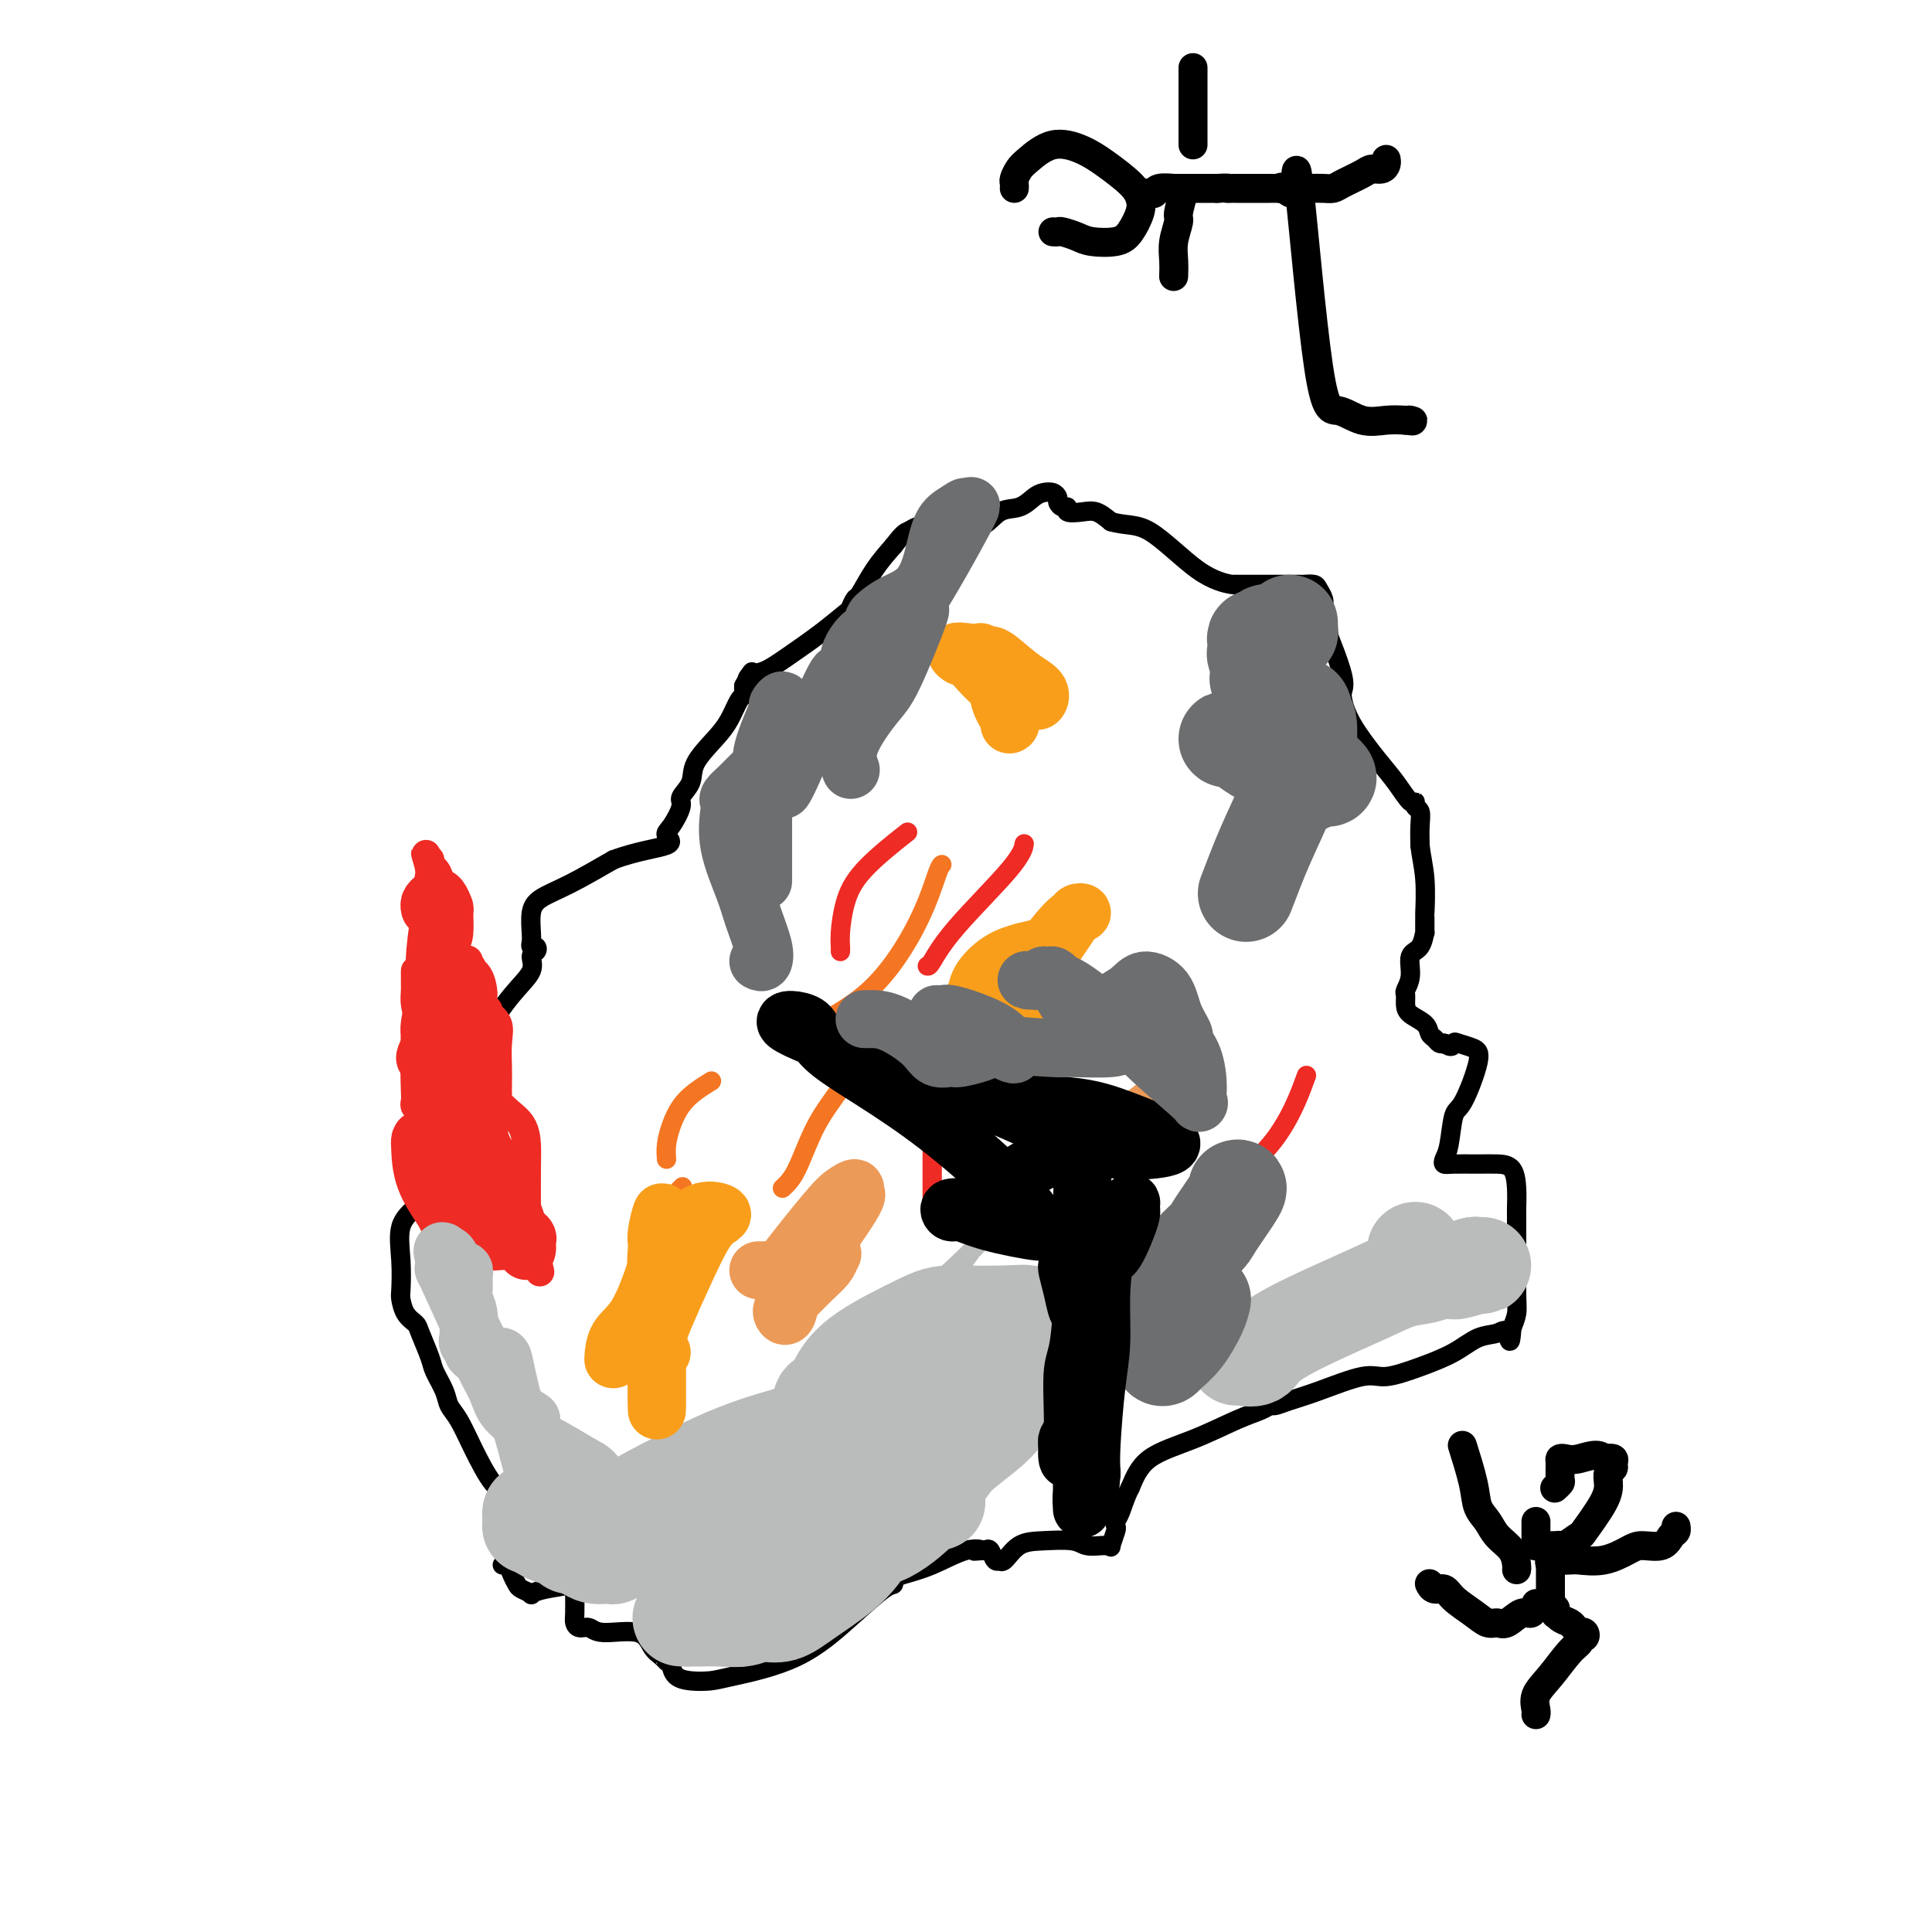 <svg viewBox='0 0 400 400' version='1.1' xmlns='http://www.w3.org/2000/svg' xmlns:xlink='http://www.w3.org/1999/xlink'><g fill='none' stroke='#000000' stroke-width='4' stroke-linecap='round' stroke-linejoin='round'><path d='M109,310c-0.353,-0.026 -0.706,-0.052 -1,0c-0.294,0.052 -0.529,0.183 -1,0c-0.471,-0.183 -1.177,-0.682 -2,-1c-0.823,-0.318 -1.764,-0.457 -3,-2c-1.236,-1.543 -2.769,-4.490 -4,-7c-1.231,-2.510 -2.160,-4.585 -3,-6c-0.840,-1.415 -1.591,-2.172 -2,-3c-0.409,-0.828 -0.476,-1.727 -1,-3c-0.524,-1.273 -1.506,-2.920 -2,-4c-0.494,-1.080 -0.500,-1.592 -1,-3c-0.500,-1.408 -1.493,-3.711 -2,-5c-0.507,-1.289 -0.527,-1.563 -1,-2c-0.473,-0.437 -1.397,-1.036 -2,-2c-0.603,-0.964 -0.884,-2.292 -1,-3c-0.116,-0.708 -0.067,-0.796 0,-2c0.067,-1.204 0.150,-3.524 0,-6c-0.150,-2.476 -0.535,-5.108 0,-7c0.535,-1.892 1.989,-3.043 3,-4c1.011,-0.957 1.580,-1.719 2,-2c0.420,-0.281 0.691,-0.080 1,0c0.309,0.080 0.654,0.040 1,0'/><path d='M90,248c1.083,-1.119 0.290,-0.916 0,-1c-0.290,-0.084 -0.078,-0.456 0,-1c0.078,-0.544 0.021,-1.261 0,-2c-0.021,-0.739 -0.006,-1.500 0,-2c0.006,-0.500 0.001,-0.738 0,-1c-0.001,-0.262 -0.000,-0.546 0,-1c0.000,-0.454 -0.001,-1.077 0,-2c0.001,-0.923 0.003,-2.147 0,-3c-0.003,-0.853 -0.010,-1.335 0,-2c0.010,-0.665 0.039,-1.514 0,-2c-0.039,-0.486 -0.146,-0.608 0,-1c0.146,-0.392 0.544,-1.054 1,-2c0.456,-0.946 0.969,-2.178 1,-3c0.031,-0.822 -0.420,-1.235 0,-2c0.420,-0.765 1.710,-1.883 3,-3'/><path d='M95,220c1.017,-2.050 1.060,-1.674 1,-2c-0.060,-0.326 -0.224,-1.356 0,-2c0.224,-0.644 0.834,-0.904 1,-1c0.166,-0.096 -0.113,-0.027 0,0c0.113,0.027 0.620,0.013 1,0c0.380,-0.013 0.635,-0.026 1,0c0.365,0.026 0.839,0.091 1,0c0.161,-0.091 0.008,-0.339 1,-2c0.992,-1.661 3.128,-4.736 5,-7c1.872,-2.264 3.479,-3.716 4,-5c0.521,-1.284 -0.042,-2.399 0,-3c0.042,-0.601 0.691,-0.687 1,-1c0.309,-0.313 0.278,-0.853 0,-1c-0.278,-0.147 -0.803,0.099 -1,0c-0.197,-0.099 -0.065,-0.542 0,-1c0.065,-0.458 0.064,-0.932 0,-2c-0.064,-1.068 -0.193,-2.730 0,-4c0.193,-1.270 0.706,-2.150 2,-3c1.294,-0.850 3.370,-1.672 6,-3c2.630,-1.328 5.815,-3.164 9,-5'/><path d='M127,178c4.819,-1.812 9.366,-2.344 11,-3c1.634,-0.656 0.354,-1.438 0,-2c-0.354,-0.562 0.217,-0.904 1,-2c0.783,-1.096 1.777,-2.947 2,-4c0.223,-1.053 -0.327,-1.309 0,-2c0.327,-0.691 1.530,-1.817 2,-3c0.470,-1.183 0.207,-2.421 1,-4c0.793,-1.579 2.643,-3.498 4,-5c1.357,-1.502 2.220,-2.588 3,-4c0.780,-1.412 1.477,-3.152 2,-4c0.523,-0.848 0.872,-0.805 1,-1c0.128,-0.195 0.037,-0.627 0,-1c-0.037,-0.373 -0.018,-0.686 0,-1'/><path d='M154,142c2.735,-5.279 1.574,-1.976 1,-1c-0.574,0.976 -0.560,-0.376 0,-1c0.560,-0.624 1.666,-0.519 3,-1c1.334,-0.481 2.897,-1.548 5,-3c2.103,-1.452 4.747,-3.289 7,-5c2.253,-1.711 4.114,-3.296 5,-4c0.886,-0.704 0.795,-0.526 1,-1c0.205,-0.474 0.704,-1.601 1,-2c0.296,-0.399 0.387,-0.069 1,-1c0.613,-0.931 1.746,-3.123 3,-5c1.254,-1.877 2.627,-3.438 4,-5'/><path d='M185,113c2.128,-2.785 2.449,-2.746 3,-3c0.551,-0.254 1.331,-0.800 2,-1c0.669,-0.200 1.226,-0.054 2,0c0.774,0.054 1.764,0.017 2,0c0.236,-0.017 -0.283,-0.015 0,0c0.283,0.015 1.366,0.044 2,0c0.634,-0.044 0.817,-0.162 2,0c1.183,0.162 3.366,0.604 5,0c1.634,-0.604 2.717,-2.254 4,-3c1.283,-0.746 2.764,-0.589 4,-1c1.236,-0.411 2.225,-1.389 3,-2c0.775,-0.611 1.335,-0.853 2,-1c0.665,-0.147 1.437,-0.198 2,0c0.563,0.198 0.919,0.645 1,1c0.081,0.355 -0.113,0.617 0,1c0.113,0.383 0.533,0.886 1,1c0.467,0.114 0.982,-0.160 1,0c0.018,0.160 -0.459,0.754 0,1c0.459,0.246 1.854,0.143 3,0c1.146,-0.143 2.042,-0.327 3,0c0.958,0.327 1.979,1.163 3,2'/><path d='M230,108c3.170,0.944 5.096,0.306 8,2c2.904,1.694 6.787,5.722 10,8c3.213,2.278 5.756,2.807 7,3c1.244,0.193 1.188,0.052 1,0c-0.188,-0.052 -0.509,-0.014 0,0c0.509,0.014 1.847,0.004 3,0c1.153,-0.004 2.120,-0.002 3,0c0.880,0.002 1.675,0.003 3,0c1.325,-0.003 3.182,-0.009 4,0c0.818,0.009 0.598,0.033 1,0c0.402,-0.033 1.427,-0.122 2,0c0.573,0.122 0.693,0.456 1,1c0.307,0.544 0.802,1.298 1,2c0.198,0.702 0.099,1.351 0,2'/><path d='M274,126c0.507,1.810 0.776,3.834 1,5c0.224,1.166 0.403,1.474 1,3c0.597,1.526 1.611,4.270 2,6c0.389,1.730 0.151,2.446 0,3c-0.151,0.554 -0.216,0.945 0,2c0.216,1.055 0.713,2.776 2,5c1.287,2.224 3.363,4.953 5,7c1.637,2.047 2.835,3.412 4,5c1.165,1.588 2.298,3.400 3,4c0.702,0.600 0.973,-0.013 1,0c0.027,0.013 -0.189,0.653 0,1c0.189,0.347 0.782,0.401 1,1c0.218,0.599 0.062,1.743 0,3c-0.062,1.257 -0.031,2.629 0,4'/><path d='M294,175c0.227,2.246 0.793,4.361 1,7c0.207,2.639 0.054,5.803 0,7c-0.054,1.197 -0.008,0.426 0,1c0.008,0.574 -0.021,2.492 0,3c0.021,0.508 0.093,-0.393 0,0c-0.093,0.393 -0.350,2.079 -1,3c-0.650,0.921 -1.691,1.076 -2,2c-0.309,0.924 0.114,2.618 0,4c-0.114,1.382 -0.766,2.453 -1,3c-0.234,0.547 -0.049,0.570 0,1c0.049,0.430 -0.036,1.267 0,2c0.036,0.733 0.195,1.363 1,2c0.805,0.637 2.257,1.281 3,2c0.743,0.719 0.776,1.512 1,2c0.224,0.488 0.637,0.670 1,1c0.363,0.330 0.675,0.809 1,1c0.325,0.191 0.662,0.096 1,0'/><path d='M299,216c1.671,1.250 1.850,0.374 2,0c0.150,-0.374 0.272,-0.245 1,0c0.728,0.245 2.063,0.607 3,1c0.937,0.393 1.477,0.816 1,3c-0.477,2.184 -1.971,6.130 -3,8c-1.029,1.870 -1.593,1.664 -2,3c-0.407,1.336 -0.658,4.214 -1,6c-0.342,1.786 -0.777,2.478 -1,3c-0.223,0.522 -0.235,0.873 0,1c0.235,0.127 0.718,0.031 2,0c1.282,-0.031 3.363,0.003 5,0c1.637,-0.003 2.831,-0.041 4,0c1.169,0.041 2.313,0.163 3,1c0.687,0.837 0.916,2.389 1,4c0.084,1.611 0.022,3.282 0,4c-0.022,0.718 -0.005,0.485 0,1c0.005,0.515 -0.001,1.779 0,3c0.001,1.221 0.011,2.399 0,5c-0.011,2.601 -0.041,6.623 0,9c0.041,2.377 0.155,3.108 0,4c-0.155,0.892 -0.577,1.946 -1,3'/><path d='M313,275c-0.309,4.719 -0.583,2.016 -1,1c-0.417,-1.016 -0.979,-0.345 -2,0c-1.021,0.345 -2.502,0.363 -4,1c-1.498,0.637 -3.015,1.893 -5,3c-1.985,1.107 -4.439,2.065 -7,3c-2.561,0.935 -5.229,1.848 -7,2c-1.771,0.152 -2.645,-0.457 -5,0c-2.355,0.457 -6.190,1.982 -9,3c-2.810,1.018 -4.593,1.531 -6,2c-1.407,0.469 -2.437,0.894 -3,1c-0.563,0.106 -0.657,-0.109 -1,0c-0.343,0.109 -0.934,0.540 -2,1c-1.066,0.460 -2.605,0.948 -5,2c-2.395,1.052 -5.645,2.668 -9,4c-3.355,1.332 -6.816,2.381 -9,4c-2.184,1.619 -3.092,3.810 -4,6'/><path d='M234,308c-1.012,1.955 -1.543,3.842 -2,5c-0.457,1.158 -0.839,1.589 -1,2c-0.161,0.411 -0.099,0.804 0,1c0.099,0.196 0.236,0.196 0,1c-0.236,0.804 -0.843,2.413 -1,3c-0.157,0.587 0.137,0.154 0,0c-0.137,-0.154 -0.706,-0.027 -1,0c-0.294,0.027 -0.312,-0.044 -1,0c-0.688,0.044 -2.047,0.205 -3,0c-0.953,-0.205 -1.499,-0.777 -3,-1c-1.501,-0.223 -3.957,-0.099 -6,0c-2.043,0.099 -3.675,0.172 -5,1c-1.325,0.828 -2.344,2.411 -3,3c-0.656,0.589 -0.949,0.186 -1,0c-0.051,-0.186 0.141,-0.153 0,0c-0.141,0.153 -0.615,0.426 -1,0c-0.385,-0.426 -0.681,-1.550 -1,-2c-0.319,-0.450 -0.659,-0.225 -1,0'/><path d='M204,321c-4.157,0.196 -1.549,0.185 -1,0c0.549,-0.185 -0.963,-0.543 -3,0c-2.037,0.543 -4.601,1.987 -7,3c-2.399,1.013 -4.633,1.593 -6,2c-1.367,0.407 -1.866,0.639 -2,1c-0.134,0.361 0.099,0.849 0,1c-0.099,0.151 -0.528,-0.037 -2,1c-1.472,1.037 -3.986,3.298 -7,6c-3.014,2.702 -6.527,5.846 -11,8c-4.473,2.154 -9.906,3.316 -13,4c-3.094,0.684 -3.848,0.888 -5,1c-1.152,0.112 -2.700,0.133 -4,0c-1.300,-0.133 -2.350,-0.420 -3,-1c-0.650,-0.580 -0.900,-1.451 -1,-2c-0.100,-0.549 -0.050,-0.774 0,-1'/><path d='M139,344c-1.430,-0.577 -1.006,-0.020 -1,0c0.006,0.020 -0.407,-0.496 -1,-1c-0.593,-0.504 -1.367,-0.996 -2,-2c-0.633,-1.004 -1.126,-2.520 -3,-3c-1.874,-0.480 -5.129,0.078 -7,0c-1.871,-0.078 -2.358,-0.791 -3,-1c-0.642,-0.209 -1.440,0.085 -2,0c-0.560,-0.085 -0.882,-0.549 -1,-1c-0.118,-0.451 -0.031,-0.888 0,-2c0.031,-1.112 0.007,-2.898 0,-4c-0.007,-1.102 0.004,-1.521 0,-2c-0.004,-0.479 -0.024,-1.017 0,-1c0.024,0.017 0.091,0.590 -1,1c-1.091,0.410 -3.339,0.658 -5,1c-1.661,0.342 -2.735,0.780 -3,1c-0.265,0.220 0.280,0.223 0,0c-0.280,-0.223 -1.385,-0.673 -2,-1c-0.615,-0.327 -0.739,-0.532 -1,-1c-0.261,-0.468 -0.658,-1.197 -1,-2c-0.342,-0.803 -0.631,-1.678 -1,-2c-0.369,-0.322 -0.820,-0.092 -1,0c-0.180,0.092 -0.090,0.046 0,0'/></g>
<g fill='none' stroke='#F47623' stroke-width='4' stroke-linecap='round' stroke-linejoin='round'><path d='M132,290c-0.002,-0.398 -0.005,-0.796 0,-1c0.005,-0.204 0.016,-0.213 0,-1c-0.016,-0.787 -0.060,-2.352 0,-4c0.060,-1.648 0.222,-3.380 0,-6c-0.222,-2.620 -0.830,-6.127 0,-11c0.830,-4.873 3.099,-11.110 5,-15c1.901,-3.890 3.435,-5.432 4,-6c0.565,-0.568 0.161,-0.162 0,0c-0.161,0.162 -0.081,0.081 0,0'/><path d='M162,246c0.947,-0.868 1.893,-1.735 3,-4c1.107,-2.265 2.374,-5.927 4,-9c1.626,-3.073 3.611,-5.556 6,-9c2.389,-3.444 5.182,-7.850 7,-10c1.818,-2.150 2.662,-2.043 3,-2c0.338,0.043 0.169,0.021 0,0'/><path d='M138,240c-0.071,-0.916 -0.141,-1.832 0,-3c0.141,-1.168 0.494,-2.586 1,-4c0.506,-1.414 1.167,-2.822 2,-4c0.833,-1.178 1.840,-2.125 3,-3c1.160,-0.875 2.474,-1.679 3,-2c0.526,-0.321 0.263,-0.161 0,0'/><path d='M165,217c0.182,-1.132 0.364,-2.265 3,-4c2.636,-1.735 7.726,-4.073 12,-8c4.274,-3.927 7.733,-9.444 10,-14c2.267,-4.556 3.341,-8.150 4,-10c0.659,-1.850 0.903,-1.957 1,-2c0.097,-0.043 0.049,-0.021 0,0'/></g>
<g fill='none' stroke='#EE2B24' stroke-width='4' stroke-linecap='round' stroke-linejoin='round'><path d='M228,272c1.885,-2.086 3.770,-4.172 7,-8c3.230,-3.828 7.804,-9.397 13,-14c5.196,-4.603 11.014,-8.239 15,-13c3.986,-4.761 6.139,-10.646 7,-13c0.861,-2.354 0.431,-1.177 0,0'/><path d='M193,252c0.000,-1.583 0.000,-3.167 0,-5c0.000,-1.833 0.000,-3.917 0,-6c0.000,-2.083 0.000,-4.167 0,-5c0.000,-0.833 0.000,-0.417 0,0'/><path d='M174,197c0.015,-0.223 0.030,-0.446 0,-1c-0.030,-0.554 -0.105,-1.438 0,-3c0.105,-1.562 0.389,-3.800 1,-6c0.611,-2.200 1.549,-4.362 4,-7c2.451,-2.638 6.415,-5.754 8,-7c1.585,-1.246 0.793,-0.623 0,0'/><path d='M192,200c0.166,0.046 0.332,0.093 1,-1c0.668,-1.093 1.839,-3.324 5,-7c3.161,-3.676 8.313,-8.797 11,-12c2.687,-3.203 2.911,-4.486 3,-5c0.089,-0.514 0.045,-0.257 0,0'/></g>
<g fill='none' stroke='#BABBBB' stroke-width='4' stroke-linecap='round' stroke-linejoin='round'><path d='M202,300c-0.770,0.806 -1.539,1.611 -4,5c-2.461,3.389 -6.612,9.361 -10,14c-3.388,4.639 -6.013,7.947 -7,9c-0.987,1.053 -0.337,-0.147 1,-2c1.337,-1.853 3.361,-4.359 7,-8c3.639,-3.641 8.895,-8.417 14,-15c5.105,-6.583 10.061,-14.974 13,-20c2.939,-5.026 3.862,-6.688 5,-8c1.138,-1.312 2.489,-2.275 1,0c-1.489,2.275 -5.820,7.790 -10,12c-4.180,4.210 -8.209,7.117 -13,11c-4.791,3.883 -10.344,8.742 -14,12c-3.656,3.258 -5.413,4.916 -6,5c-0.587,0.084 -0.002,-1.405 2,-3c2.002,-1.595 5.422,-3.295 9,-8c3.578,-4.705 7.316,-12.413 11,-19c3.684,-6.587 7.316,-12.052 9,-15c1.684,-2.948 1.420,-3.378 0,-2c-1.420,1.378 -3.998,4.563 -8,9c-4.002,4.437 -9.429,10.125 -14,14c-4.571,3.875 -8.285,5.938 -12,8'/><path d='M176,299c-6.077,4.887 -4.269,2.603 -4,2c0.269,-0.603 -1.003,0.475 0,-1c1.003,-1.475 4.279,-5.502 11,-15c6.721,-9.498 16.887,-24.468 21,-30c4.113,-5.532 2.174,-1.626 -1,2c-3.174,3.626 -7.581,6.971 -13,13c-5.419,6.029 -11.849,14.740 -16,20c-4.151,5.260 -6.023,7.068 -7,8c-0.977,0.932 -1.061,0.989 -1,1c0.061,0.011 0.265,-0.023 1,0c0.735,0.023 2.000,0.103 5,-1c3.000,-1.103 7.734,-3.390 11,-5c3.266,-1.610 5.063,-2.542 6,-3c0.937,-0.458 1.012,-0.441 1,0c-0.012,0.441 -0.111,1.305 -1,4c-0.889,2.695 -2.567,7.219 -3,9c-0.433,1.781 0.379,0.818 2,0c1.621,-0.818 4.052,-1.489 6,-2c1.948,-0.511 3.414,-0.860 4,-1c0.586,-0.140 0.293,-0.070 0,0'/></g>
<g fill='none' stroke='#BABBBB' stroke-width='20' stroke-linecap='round' stroke-linejoin='round'><path d='M194,311c0.003,-0.257 0.007,-0.513 0,-1c-0.007,-0.487 -0.023,-1.203 0,-2c0.023,-0.797 0.086,-1.674 1,-3c0.914,-1.326 2.680,-3.102 5,-5c2.320,-1.898 5.192,-3.920 7,-6c1.808,-2.080 2.550,-4.219 3,-5c0.450,-0.781 0.609,-0.205 -1,0c-1.609,0.205 -4.984,0.037 -7,0c-2.016,-0.037 -2.673,0.057 -8,0c-5.327,-0.057 -15.326,-0.264 -20,0c-4.674,0.264 -4.024,0.998 -4,2c0.024,1.002 -0.579,2.273 -1,3c-0.421,0.727 -0.661,0.912 0,1c0.661,0.088 2.222,0.081 5,0c2.778,-0.081 6.772,-0.236 11,-1c4.228,-0.764 8.691,-2.138 13,-5c4.309,-2.862 8.464,-7.212 11,-10c2.536,-2.788 3.453,-4.015 4,-5c0.547,-0.985 0.724,-1.727 0,-2c-0.724,-0.273 -2.350,-0.078 -5,0c-2.650,0.078 -6.325,0.039 -10,0'/><path d='M198,272c-3.543,-0.146 -4.900,0.488 -8,2c-3.100,1.512 -7.944,3.901 -11,6c-3.056,2.099 -4.324,3.907 -5,5c-0.676,1.093 -0.760,1.470 -1,2c-0.240,0.530 -0.637,1.213 0,1c0.637,-0.213 2.309,-1.321 5,-2c2.691,-0.679 6.401,-0.927 10,-1c3.599,-0.073 7.089,0.030 10,0c2.911,-0.030 5.245,-0.194 7,0c1.755,0.194 2.931,0.745 4,1c1.069,0.255 2.030,0.212 3,-1c0.970,-1.212 1.949,-3.593 2,-5c0.051,-1.407 -0.826,-1.838 -2,-2c-1.174,-0.162 -2.645,-0.053 -6,1c-3.355,1.053 -8.595,3.051 -13,5c-4.405,1.949 -7.976,3.849 -12,6c-4.024,2.151 -8.501,4.554 -11,6c-2.499,1.446 -3.020,1.934 -4,3c-0.980,1.066 -2.418,2.710 -3,4c-0.582,1.290 -0.309,2.226 0,3c0.309,0.774 0.655,1.387 1,2'/><path d='M164,308c0.151,1.564 1.529,0.975 4,2c2.471,1.025 6.036,3.665 8,5c1.964,1.335 2.327,1.367 3,2c0.673,0.633 1.654,1.868 4,1c2.346,-0.868 6.056,-3.840 8,-6c1.944,-2.160 2.122,-3.508 3,-5c0.878,-1.492 2.455,-3.129 3,-4c0.545,-0.871 0.059,-0.976 0,-1c-0.059,-0.024 0.308,0.032 -1,0c-1.308,-0.032 -4.290,-0.153 -7,0c-2.710,0.153 -5.146,0.579 -7,1c-1.854,0.421 -3.125,0.837 -5,1c-1.875,0.163 -4.352,0.075 -6,1c-1.648,0.925 -2.466,2.864 -3,4c-0.534,1.136 -0.782,1.469 0,2c0.782,0.531 2.595,1.258 4,2c1.405,0.742 2.401,1.498 3,2c0.599,0.502 0.799,0.751 1,1'/><path d='M176,316c1.911,1.435 2.690,1.521 3,2c0.310,0.479 0.152,1.351 0,2c-0.152,0.649 -0.298,1.074 -1,2c-0.702,0.926 -1.959,2.353 -4,4c-2.041,1.647 -4.865,3.513 -7,5c-2.135,1.487 -3.582,2.595 -5,3c-1.418,0.405 -2.809,0.109 -4,0c-1.191,-0.109 -2.184,-0.029 -3,0c-0.816,0.029 -1.457,0.008 -2,0c-0.543,-0.008 -0.989,-0.003 -1,0c-0.011,0.003 0.414,0.005 1,0c0.586,-0.005 1.332,-0.015 2,0c0.668,0.015 1.259,0.057 1,0c-0.259,-0.057 -1.368,-0.211 -2,0c-0.632,0.211 -0.788,0.789 -1,1c-0.212,0.211 -0.479,0.057 -1,0c-0.521,-0.057 -1.294,-0.015 -2,0c-0.706,0.015 -1.344,0.004 -2,0c-0.656,-0.004 -1.330,-0.001 -2,0c-0.670,0.001 -1.335,0.001 -2,0'/><path d='M144,335c-3.170,0.155 -2.096,0.041 -2,0c0.096,-0.041 -0.786,-0.010 -1,0c-0.214,0.010 0.238,-0.003 1,0c0.762,0.003 1.833,0.020 3,0c1.167,-0.020 2.431,-0.077 4,0c1.569,0.077 3.443,0.290 5,0c1.557,-0.290 2.798,-1.081 4,-2c1.202,-0.919 2.364,-1.965 3,-3c0.636,-1.035 0.747,-2.060 1,-3c0.253,-0.940 0.648,-1.796 1,-2c0.352,-0.204 0.661,0.244 0,0c-0.661,-0.244 -2.292,-1.180 -4,-2c-1.708,-0.820 -3.492,-1.526 -5,-2c-1.508,-0.474 -2.738,-0.718 -4,-1c-1.262,-0.282 -2.555,-0.601 -4,-1c-1.445,-0.399 -3.043,-0.877 -4,-1c-0.957,-0.123 -1.273,0.108 -1,0c0.273,-0.108 1.137,-0.554 2,-1'/><path d='M143,317c-3.179,-1.579 -1.625,-0.527 -2,0c-0.375,0.527 -2.677,0.530 -5,1c-2.323,0.470 -4.665,1.408 -7,2c-2.335,0.592 -4.663,0.838 -6,1c-1.337,0.162 -1.682,0.240 -2,0c-0.318,-0.240 -0.608,-0.799 -1,-1c-0.392,-0.201 -0.885,-0.043 -1,0c-0.115,0.043 0.150,-0.030 0,0c-0.150,0.030 -0.713,0.162 -1,0c-0.287,-0.162 -0.297,-0.617 -1,-1c-0.703,-0.383 -2.097,-0.693 -3,-1c-0.903,-0.307 -1.314,-0.610 -2,-1c-0.686,-0.390 -1.648,-0.867 -2,-1c-0.352,-0.133 -0.095,0.080 0,0c0.095,-0.080 0.027,-0.451 0,-1c-0.027,-0.549 -0.014,-1.274 0,-2'/><path d='M110,313c-0.101,-0.229 -0.354,0.697 0,1c0.354,0.303 1.316,-0.019 2,0c0.684,0.019 1.092,0.377 2,1c0.908,0.623 2.316,1.511 3,2c0.684,0.489 0.642,0.578 1,1c0.358,0.422 1.115,1.178 2,2c0.885,0.822 1.897,1.709 3,2c1.103,0.291 2.295,-0.015 3,0c0.705,0.015 0.921,0.351 1,0c0.079,-0.351 0.020,-1.388 0,-2c-0.020,-0.612 -0.002,-0.798 0,-1c0.002,-0.202 -0.011,-0.421 0,-1c0.011,-0.579 0.047,-1.518 0,-2c-0.047,-0.482 -0.178,-0.508 0,-1c0.178,-0.492 0.666,-1.449 3,-3c2.334,-1.551 6.515,-3.697 11,-6c4.485,-2.303 9.274,-4.761 16,-7c6.726,-2.239 15.388,-4.257 23,-5c7.612,-0.743 14.175,-0.212 18,0c3.825,0.212 4.913,0.106 6,0'/><path d='M204,294c4.000,0.000 2.000,0.000 0,0'/><path d='M256,281c0.121,-0.060 0.243,-0.119 1,0c0.757,0.119 2.151,0.417 3,0c0.849,-0.417 1.154,-1.551 3,-3c1.846,-1.449 5.232,-3.215 9,-5c3.768,-1.785 7.916,-3.589 11,-5c3.084,-1.411 5.103,-2.431 7,-3c1.897,-0.569 3.671,-0.689 5,-1c1.329,-0.311 2.213,-0.814 3,-1c0.787,-0.186 1.475,-0.053 2,0c0.525,0.053 0.886,0.028 1,0c0.114,-0.028 -0.017,-0.060 0,0c0.017,0.060 0.184,0.212 1,0c0.816,-0.212 2.282,-0.789 3,-1c0.718,-0.211 0.687,-0.057 1,0c0.313,0.057 0.969,0.015 1,0c0.031,-0.015 -0.563,-0.004 -1,0c-0.437,0.004 -0.719,0.002 -1,0'/><path d='M305,262c1.681,-0.238 -1.615,0.668 -3,1c-1.385,0.332 -0.857,0.090 -1,0c-0.143,-0.090 -0.956,-0.030 -2,0c-1.044,0.030 -2.318,0.029 -3,0c-0.682,-0.029 -0.771,-0.085 -1,0c-0.229,0.085 -0.597,0.311 -1,0c-0.403,-0.311 -0.839,-1.161 -1,-2c-0.161,-0.839 -0.046,-1.668 0,-2c0.046,-0.332 0.023,-0.166 0,0'/></g>
<g fill='none' stroke='#6D6E70' stroke-width='20' stroke-linecap='round' stroke-linejoin='round'><path d='M249,269c-0.168,0.785 -0.335,1.571 -1,3c-0.665,1.429 -1.826,3.502 -3,5c-1.174,1.498 -2.359,2.423 -3,3c-0.641,0.577 -0.738,0.808 -1,1c-0.262,0.192 -0.691,0.347 -1,-1c-0.309,-1.347 -0.500,-4.195 0,-7c0.500,-2.805 1.690,-5.568 3,-8c1.310,-2.432 2.740,-4.532 4,-6c1.260,-1.468 2.352,-2.302 3,-3c0.648,-0.698 0.854,-1.259 2,-3c1.146,-1.741 3.232,-4.661 4,-6c0.768,-1.339 0.220,-1.097 0,-1c-0.220,0.097 -0.110,0.048 0,0'/><path d='M258,185c1.277,-3.343 2.554,-6.685 4,-10c1.446,-3.315 3.061,-6.601 4,-9c0.939,-2.399 1.203,-3.911 1,-5c-0.203,-1.089 -0.872,-1.756 -2,-3c-1.128,-1.244 -2.715,-3.064 -4,-4c-1.285,-0.936 -2.268,-0.987 -3,-1c-0.732,-0.013 -1.213,0.011 -2,0c-0.787,-0.011 -1.879,-0.057 -2,0c-0.121,0.057 0.730,0.218 1,0c0.270,-0.218 -0.041,-0.815 1,0c1.041,0.815 3.432,3.043 6,4c2.568,0.957 5.312,0.645 7,1c1.688,0.355 2.321,1.379 3,2c0.679,0.621 1.405,0.840 2,1c0.595,0.160 1.060,0.261 1,0c-0.060,-0.261 -0.643,-0.885 -1,-1c-0.357,-0.115 -0.487,0.278 -1,0c-0.513,-0.278 -1.407,-1.229 -2,-3c-0.593,-1.771 -0.884,-4.363 -1,-6c-0.116,-1.637 -0.058,-2.318 0,-3'/><path d='M270,148c-0.772,-2.327 -0.203,-1.645 0,-1c0.203,0.645 0.040,1.254 0,2c-0.040,0.746 0.042,1.631 0,4c-0.042,2.369 -0.207,6.223 0,8c0.207,1.777 0.788,1.478 1,1c0.212,-0.478 0.057,-1.136 0,-3c-0.057,-1.864 -0.014,-4.933 0,-7c0.014,-2.067 0.001,-3.132 -1,-4c-1.001,-0.868 -2.989,-1.539 -4,-2c-1.011,-0.461 -1.044,-0.711 -1,-1c0.044,-0.289 0.166,-0.616 0,-1c-0.166,-0.384 -0.619,-0.824 -1,-1c-0.381,-0.176 -0.690,-0.088 -1,0c-0.310,0.088 -0.622,0.178 -1,0c-0.378,-0.178 -0.822,-0.622 -1,-1c-0.178,-0.378 -0.089,-0.689 0,-1'/><path d='M261,141c-1.332,-1.075 -0.162,-0.264 0,-1c0.162,-0.736 -0.685,-3.021 -1,-4c-0.315,-0.979 -0.099,-0.654 0,-1c0.099,-0.346 0.082,-1.365 0,-2c-0.082,-0.635 -0.230,-0.888 0,-1c0.230,-0.112 0.839,-0.082 1,0c0.161,0.082 -0.126,0.218 0,0c0.126,-0.218 0.664,-0.790 1,-1c0.336,-0.210 0.468,-0.059 1,0c0.532,0.059 1.463,0.026 2,0c0.537,-0.026 0.680,-0.046 1,0c0.320,0.046 0.818,0.157 1,0c0.182,-0.157 0.049,-0.581 0,-1c-0.049,-0.419 -0.014,-0.834 0,-1c0.014,-0.166 0.007,-0.083 0,0'/></g>
<g fill='none' stroke='#000000' stroke-width='6' stroke-linecap='round' stroke-linejoin='round'><path d='M318,315c-0.000,0.446 -0.000,0.893 0,1c0.000,0.107 0.000,-0.125 0,0c-0.000,0.125 -0.001,0.608 0,1c0.001,0.392 0.003,0.694 0,1c-0.003,0.306 -0.013,0.618 0,1c0.013,0.382 0.049,0.835 0,1c-0.049,0.165 -0.181,0.044 0,0c0.181,-0.044 0.676,-0.010 1,0c0.324,0.010 0.476,-0.005 1,0c0.524,0.005 1.419,0.031 2,0c0.581,-0.031 0.849,-0.118 1,0c0.151,0.118 0.184,0.443 1,0c0.816,-0.443 2.414,-1.652 3,-2c0.586,-0.348 0.161,0.167 1,-1c0.839,-1.167 2.942,-4.014 4,-6c1.058,-1.986 1.069,-3.110 1,-4c-0.069,-0.890 -0.220,-1.545 0,-2c0.220,-0.455 0.812,-0.710 1,-1c0.188,-0.290 -0.026,-0.617 0,-1c0.026,-0.383 0.293,-0.824 0,-1c-0.293,-0.176 -1.147,-0.088 -2,0'/><path d='M332,302c-0.967,-1.393 -3.384,-0.377 -5,0c-1.616,0.377 -2.432,0.114 -3,0c-0.568,-0.114 -0.888,-0.079 -1,0c-0.112,0.079 -0.016,0.204 0,1c0.016,0.796 -0.047,2.265 0,3c0.047,0.735 0.205,0.736 0,1c-0.205,0.264 -0.773,0.790 -1,1c-0.227,0.210 -0.114,0.105 0,0'/><path d='M321,322c0.000,0.328 0.000,0.655 0,1c-0.000,0.345 -0.000,0.707 0,1c0.000,0.293 0.000,0.516 0,1c-0.000,0.484 -0.001,1.230 0,2c0.001,0.770 0.003,1.566 0,2c-0.003,0.434 -0.011,0.508 0,1c0.011,0.492 0.041,1.402 0,2c-0.041,0.598 -0.155,0.885 0,1c0.155,0.115 0.577,0.057 1,0'/><path d='M322,333c0.123,1.881 -0.068,1.082 0,1c0.068,-0.082 0.396,0.553 1,1c0.604,0.447 1.486,0.707 2,1c0.514,0.293 0.661,0.618 1,1c0.339,0.382 0.871,0.819 1,1c0.129,0.181 -0.146,0.104 0,0c0.146,-0.104 0.714,-0.235 1,0c0.286,0.235 0.289,0.835 0,1c-0.289,0.165 -0.870,-0.105 -1,0c-0.130,0.105 0.189,0.585 0,1c-0.189,0.415 -0.888,0.766 -2,2c-1.112,1.234 -2.638,3.350 -4,5c-1.362,1.650 -2.561,2.834 -3,4c-0.439,1.166 -0.118,2.314 0,3c0.118,0.686 0.034,0.910 0,1c-0.034,0.090 -0.017,0.045 0,0'/><path d='M318,332c-0.274,0.907 -0.548,1.814 -1,2c-0.452,0.186 -1.081,-0.347 -2,0c-0.919,0.347 -2.126,1.576 -3,2c-0.874,0.424 -1.413,0.043 -2,0c-0.587,-0.043 -1.222,0.252 -2,0c-0.778,-0.252 -1.701,-1.052 -3,-2c-1.299,-0.948 -2.975,-2.044 -4,-3c-1.025,-0.956 -1.398,-1.772 -2,-2c-0.602,-0.228 -1.431,0.131 -2,0c-0.569,-0.131 -0.877,-0.752 -1,-1c-0.123,-0.248 -0.062,-0.124 0,0'/><path d='M321,324c-0.174,-0.422 -0.348,-0.843 0,-1c0.348,-0.157 1.216,-0.048 2,0c0.784,0.048 1.482,0.037 2,0c0.518,-0.037 0.856,-0.099 2,0c1.144,0.099 3.094,0.359 5,0c1.906,-0.359 3.768,-1.339 5,-2c1.232,-0.661 1.833,-1.004 3,-1c1.167,0.004 2.901,0.355 4,0c1.099,-0.355 1.563,-1.415 2,-2c0.437,-0.585 0.849,-0.696 1,-1c0.151,-0.304 0.043,-0.801 0,-1c-0.043,-0.199 -0.022,-0.099 0,0'/><path d='M314,325c0.034,-0.154 0.069,-0.308 0,-1c-0.069,-0.692 -0.241,-1.920 -1,-3c-0.759,-1.080 -2.106,-2.010 -3,-3c-0.894,-0.990 -1.336,-2.039 -2,-3c-0.664,-0.961 -1.549,-1.835 -2,-3c-0.451,-1.165 -0.468,-2.621 -1,-5c-0.532,-2.379 -1.581,-5.680 -2,-7c-0.419,-1.320 -0.210,-0.660 0,0'/><path d='M218,48c0.385,0.023 0.771,0.046 1,0c0.229,-0.046 0.302,-0.160 1,0c0.698,0.160 2.023,0.594 3,1c0.977,0.406 1.608,0.783 3,1c1.392,0.217 3.546,0.275 5,0c1.454,-0.275 2.206,-0.881 3,-2c0.794,-1.119 1.628,-2.751 2,-4c0.372,-1.249 0.282,-2.117 0,-3c-0.282,-0.883 -0.754,-1.782 -2,-3c-1.246,-1.218 -3.265,-2.755 -5,-4c-1.735,-1.245 -3.187,-2.197 -5,-3c-1.813,-0.803 -3.988,-1.456 -6,-1c-2.012,0.456 -3.859,2.021 -5,3c-1.141,0.979 -1.574,1.373 -2,2c-0.426,0.627 -0.846,1.488 -1,2c-0.154,0.512 -0.041,0.676 0,1c0.041,0.324 0.012,0.807 0,1c-0.012,0.193 -0.006,0.097 0,0'/><path d='M237,40c0.314,-0.030 0.629,-0.061 1,0c0.371,0.061 0.800,0.212 1,0c0.200,-0.212 0.172,-0.789 1,-1c0.828,-0.211 2.512,-0.057 3,0c0.488,0.057 -0.220,0.015 0,0c0.220,-0.015 1.368,-0.004 2,0c0.632,0.004 0.747,0.001 1,0c0.253,-0.001 0.645,-0.000 1,0c0.355,0.000 0.672,0.000 1,0c0.328,-0.000 0.665,-0.000 1,0c0.335,0.000 0.667,0.000 1,0c0.333,-0.000 0.667,-0.000 1,0c0.333,0.000 0.667,0.000 1,0'/><path d='M252,39c2.707,-0.155 1.975,-0.041 2,0c0.025,0.041 0.808,0.011 1,0c0.192,-0.011 -0.208,-0.003 1,0c1.208,0.003 4.025,0.001 5,0c0.975,-0.001 0.107,-0.000 0,0c-0.107,0.000 0.545,0.001 1,0c0.455,-0.001 0.712,-0.003 1,0c0.288,0.003 0.606,0.010 1,0c0.394,-0.010 0.862,-0.038 1,0c0.138,0.038 -0.056,0.141 0,0c0.056,-0.141 0.362,-0.527 1,0c0.638,0.527 1.607,1.967 2,0c0.393,-1.967 0.208,-7.340 1,0c0.792,7.340 2.560,27.392 4,37c1.440,9.608 2.551,8.771 4,9c1.449,0.229 3.236,1.523 5,2c1.764,0.477 3.504,0.136 5,0c1.496,-0.136 2.748,-0.068 4,0'/><path d='M291,87c2.393,0.310 1.375,0.083 1,0c-0.375,-0.083 -0.107,-0.024 0,0c0.107,0.024 0.054,0.012 0,0'/><path d='M271,39c1.073,-0.016 2.146,-0.033 3,0c0.854,0.033 1.489,0.115 2,0c0.511,-0.115 0.897,-0.426 2,-1c1.103,-0.574 2.922,-1.411 4,-2c1.078,-0.589 1.413,-0.928 2,-1c0.587,-0.072 1.425,0.125 2,0c0.575,-0.125 0.885,-0.572 1,-1c0.115,-0.428 0.033,-0.837 0,-1c-0.033,-0.163 -0.016,-0.082 0,0'/><path d='M247,30c0.000,-0.808 0.000,-1.617 0,-3c0.000,-1.383 -0.000,-3.341 0,-4c0.000,-0.659 0.000,-0.019 0,-1c0.000,-0.981 0.000,-3.583 0,-5c-0.000,-1.417 0.000,-1.651 0,-2c0.000,-0.349 0.000,-0.814 0,-1c0.000,-0.186 0.000,-0.093 0,0'/><path d='M245,39c0.121,0.005 0.243,0.010 0,1c-0.243,0.990 -0.850,2.966 -1,4c-0.150,1.034 0.156,1.125 0,2c-0.156,0.875 -0.774,2.533 -1,4c-0.226,1.467 -0.061,2.741 0,4c0.061,1.259 0.017,2.503 0,3c-0.017,0.497 -0.009,0.249 0,0'/></g>
<g fill='none' stroke='#EE2B24' stroke-width='6' stroke-linecap='round' stroke-linejoin='round'><path d='M109,259c0.000,-0.140 0.000,-0.280 0,-1c-0.000,-0.720 -0.001,-2.020 0,-3c0.001,-0.980 0.005,-1.641 0,-4c-0.005,-2.359 -0.019,-6.415 0,-9c0.019,-2.585 0.072,-3.697 0,-5c-0.072,-1.303 -0.268,-2.795 -1,-4c-0.732,-1.205 -2.000,-2.122 -3,-3c-1.000,-0.878 -1.732,-1.717 -2,-2c-0.268,-0.283 -0.072,-0.011 0,0c0.072,0.011 0.021,-0.241 0,-1c-0.021,-0.759 -0.013,-2.025 0,-3c0.013,-0.975 0.032,-1.658 0,-3c-0.032,-1.342 -0.113,-3.344 0,-5c0.113,-1.656 0.420,-2.966 0,-4c-0.420,-1.034 -1.566,-1.793 -2,-2c-0.434,-0.207 -0.155,0.136 0,0c0.155,-0.136 0.187,-0.753 0,-1c-0.187,-0.247 -0.594,-0.123 -1,0'/><path d='M100,209c-0.444,-3.403 -0.055,-2.409 0,-3c0.055,-0.591 -0.223,-2.765 -1,-4c-0.777,-1.235 -2.054,-1.531 -3,-2c-0.946,-0.469 -1.563,-1.109 -2,-3c-0.437,-1.891 -0.695,-5.031 -1,-7c-0.305,-1.969 -0.656,-2.767 -1,-4c-0.344,-1.233 -0.681,-2.902 -1,-4c-0.319,-1.098 -0.622,-1.624 -1,-2c-0.378,-0.376 -0.833,-0.601 -1,-1c-0.167,-0.399 -0.048,-0.971 0,-1c0.048,-0.029 0.024,0.486 0,1'/><path d='M89,179c-1.714,-4.632 -0.498,-1.211 0,1c0.498,2.211 0.280,3.211 0,6c-0.280,2.789 -0.621,7.366 -1,10c-0.379,2.634 -0.796,3.325 0,6c0.796,2.675 2.806,7.332 4,9c1.194,1.668 1.573,0.345 2,0c0.427,-0.345 0.903,0.286 1,1c0.097,0.714 -0.186,1.509 0,2c0.186,0.491 0.839,0.676 1,1c0.161,0.324 -0.171,0.787 -1,1c-0.829,0.213 -2.155,0.175 -3,-1c-0.845,-1.175 -1.208,-3.487 -1,-6c0.208,-2.513 0.988,-5.227 2,-7c1.012,-1.773 2.256,-2.606 3,-3c0.744,-0.394 0.987,-0.348 1,0c0.013,0.348 -0.204,1.000 0,1c0.204,-0.000 0.828,-0.652 1,2c0.172,2.652 -0.109,8.608 0,11c0.109,2.392 0.606,1.221 1,3c0.394,1.779 0.684,6.508 1,9c0.316,2.492 0.658,2.746 1,3'/><path d='M101,228c0.791,5.891 1.269,7.620 2,9c0.731,1.380 1.717,2.411 2,3c0.283,0.589 -0.135,0.736 0,1c0.135,0.264 0.825,0.646 1,1c0.175,0.354 -0.163,0.679 0,1c0.163,0.321 0.827,0.638 1,1c0.173,0.362 -0.147,0.771 0,1c0.147,0.229 0.760,0.280 1,0c0.240,-0.280 0.107,-0.892 0,-1c-0.107,-0.108 -0.186,0.287 0,2c0.186,1.713 0.638,4.744 1,7c0.362,2.256 0.633,3.739 1,5c0.367,1.261 0.830,2.301 1,3c0.170,0.699 0.049,1.057 0,1c-0.049,-0.057 -0.024,-0.528 0,-1'/><path d='M111,261c1.526,4.945 0.341,0.806 0,-1c-0.341,-1.806 0.163,-1.279 0,-1c-0.163,0.279 -0.992,0.308 -1,-1c-0.008,-1.308 0.806,-3.955 -1,-8c-1.806,-4.045 -6.231,-9.487 -8,-13c-1.769,-3.513 -0.880,-5.096 -1,-8c-0.120,-2.904 -1.247,-7.129 -2,-10c-0.753,-2.871 -1.130,-4.389 -2,-6c-0.870,-1.611 -2.233,-3.314 -3,-5c-0.767,-1.686 -0.938,-3.356 -2,-4c-1.062,-0.644 -3.017,-0.262 -4,0c-0.983,0.262 -0.995,0.405 -1,0c-0.005,-0.405 -0.002,-1.357 0,-2c0.002,-0.643 0.003,-0.975 0,-1c-0.003,-0.025 -0.011,0.258 0,1c0.011,0.742 0.042,1.942 0,3c-0.042,1.058 -0.156,1.974 0,3c0.156,1.026 0.580,2.161 1,3c0.420,0.839 0.834,1.383 1,3c0.166,1.617 0.083,4.309 0,7'/><path d='M88,221c0.083,3.664 -0.709,2.823 -1,3c-0.291,0.177 -0.082,1.373 0,2c0.082,0.627 0.036,0.686 0,1c-0.036,0.314 -0.062,0.885 0,1c0.062,0.115 0.212,-0.225 0,0c-0.212,0.225 -0.785,1.014 -1,1c-0.215,-0.014 -0.072,-0.832 0,-1c0.072,-0.168 0.075,0.312 0,-2c-0.075,-2.312 -0.226,-7.416 0,-11c0.226,-3.584 0.831,-5.646 1,-8c0.169,-2.354 -0.099,-4.999 0,-8c0.099,-3.001 0.563,-6.356 1,-9c0.437,-2.644 0.847,-4.575 1,-6c0.153,-1.425 0.048,-2.345 0,-3c-0.048,-0.655 -0.038,-1.046 0,-1c0.038,0.046 0.103,0.528 0,1c-0.103,0.472 -0.374,0.935 0,3c0.374,2.065 1.393,5.733 2,9c0.607,3.267 0.804,6.134 1,9'/><path d='M92,202c0.812,6.525 1.341,12.337 2,17c0.659,4.663 1.447,8.179 2,15c0.553,6.821 0.872,16.949 1,21c0.128,4.051 0.064,2.026 0,0'/></g>
<g fill='none' stroke='#EE2B24' stroke-width='12' stroke-linecap='round' stroke-linejoin='round'><path d='M88,219c0.198,-0.758 0.396,-1.516 1,0c0.604,1.516 1.614,5.306 2,8c0.386,2.694 0.148,4.290 0,6c-0.148,1.710 -0.208,3.532 0,5c0.208,1.468 0.683,2.582 1,3c0.317,0.418 0.477,0.141 1,0c0.523,-0.141 1.408,-0.147 2,1c0.592,1.147 0.892,3.448 1,5c0.108,1.552 0.024,2.354 0,3c-0.024,0.646 0.013,1.134 0,1c-0.013,-0.134 -0.077,-0.891 0,-1c0.077,-0.109 0.294,0.429 0,-1c-0.294,-1.429 -1.098,-4.825 -2,-7c-0.902,-2.175 -1.901,-3.130 -3,-4c-1.099,-0.870 -2.297,-1.656 -3,-2c-0.703,-0.344 -0.910,-0.247 -1,0c-0.090,0.247 -0.063,0.643 0,2c0.063,1.357 0.161,3.673 1,6c0.839,2.327 2.420,4.663 4,7'/><path d='M92,251c1.239,2.895 2.337,2.631 3,3c0.663,0.369 0.891,1.371 2,2c1.109,0.629 3.100,0.885 4,1c0.900,0.115 0.710,0.088 2,0c1.290,-0.088 4.058,-0.237 5,0c0.942,0.237 0.056,0.859 0,1c-0.056,0.141 0.719,-0.199 1,0c0.281,0.199 0.067,0.938 0,1c-0.067,0.062 0.011,-0.552 0,-1c-0.011,-0.448 -0.112,-0.729 0,-1c0.112,-0.271 0.437,-0.531 0,-1c-0.437,-0.469 -1.637,-1.148 -2,-1c-0.363,0.148 0.109,1.123 -1,-1c-1.109,-2.123 -3.800,-7.342 -5,-10c-1.200,-2.658 -0.910,-2.754 -1,-3c-0.090,-0.246 -0.560,-0.643 -1,-1c-0.440,-0.357 -0.849,-0.673 -1,-1c-0.151,-0.327 -0.043,-0.665 0,-1c0.043,-0.335 0.022,-0.668 0,-1'/><path d='M98,237c-1.495,-3.094 -0.232,-0.830 0,0c0.232,0.830 -0.567,0.226 -1,-1c-0.433,-1.226 -0.501,-3.073 -1,-5c-0.499,-1.927 -1.430,-3.934 -2,-5c-0.570,-1.066 -0.780,-1.191 -1,-2c-0.220,-0.809 -0.451,-2.301 -1,-4c-0.549,-1.699 -1.416,-3.606 -2,-5c-0.584,-1.394 -0.885,-2.274 -1,-2c-0.115,0.274 -0.045,1.703 0,2c0.045,0.297 0.064,-0.538 0,-1c-0.064,-0.462 -0.210,-0.552 0,-2c0.210,-1.448 0.778,-4.254 1,-6c0.222,-1.746 0.098,-2.432 0,-3c-0.098,-0.568 -0.171,-1.020 0,-2c0.171,-0.980 0.585,-2.490 1,-4'/><path d='M91,197c0.539,-2.992 0.888,-2.970 1,-4c0.112,-1.030 -0.012,-3.110 0,-4c0.012,-0.890 0.161,-0.589 0,-1c-0.161,-0.411 -0.632,-1.536 -1,-2c-0.368,-0.464 -0.635,-0.269 -1,0c-0.365,0.269 -0.829,0.611 -1,1c-0.171,0.389 -0.049,0.825 0,1c0.049,0.175 0.024,0.087 0,0'/></g>
<g fill='none' stroke='#BABBBB' stroke-width='12' stroke-linecap='round' stroke-linejoin='round'><path d='M127,312c-0.126,-0.847 -0.253,-1.693 -1,-3c-0.747,-1.307 -2.116,-3.074 -3,-4c-0.884,-0.926 -1.283,-1.012 -3,-2c-1.717,-0.988 -4.750,-2.877 -7,-4c-2.250,-1.123 -3.715,-1.478 -5,-4c-1.285,-2.522 -2.388,-7.211 -3,-10c-0.612,-2.789 -0.732,-3.678 -1,-4c-0.268,-0.322 -0.685,-0.076 -1,0c-0.315,0.076 -0.527,-0.018 -1,0c-0.473,0.018 -1.207,0.146 -2,0c-0.793,-0.146 -1.646,-0.567 -2,-1c-0.354,-0.433 -0.210,-0.878 0,-1c0.210,-0.122 0.487,0.080 1,1c0.513,0.920 1.262,2.559 2,4c0.738,1.441 1.466,2.684 2,4c0.534,1.316 0.875,2.703 2,4c1.125,1.297 3.034,2.503 4,3c0.966,0.497 0.990,0.285 1,0c0.010,-0.285 0.005,-0.642 0,-1'/><path d='M110,294c0.210,-0.033 -1.763,-1.117 -3,-2c-1.237,-0.883 -1.736,-1.567 -2,-3c-0.264,-1.433 -0.291,-3.617 -1,-5c-0.709,-1.383 -2.099,-1.965 -3,-3c-0.901,-1.035 -1.312,-2.525 -2,-3c-0.688,-0.475 -1.652,0.063 -2,0c-0.348,-0.063 -0.079,-0.726 0,-1c0.079,-0.274 -0.031,-0.157 0,-1c0.031,-0.843 0.204,-2.645 0,-4c-0.204,-1.355 -0.786,-2.262 -1,-3c-0.214,-0.738 -0.061,-1.308 0,-2c0.061,-0.692 0.031,-1.505 0,-2c-0.031,-0.495 -0.064,-0.670 0,-1c0.064,-0.330 0.224,-0.814 0,-1c-0.224,-0.186 -0.834,-0.075 -1,0c-0.166,0.075 0.110,0.113 0,0c-0.110,-0.113 -0.607,-0.377 -1,-1c-0.393,-0.623 -0.684,-1.607 -1,-2c-0.316,-0.393 -0.658,-0.197 -1,0'/><path d='M92,260c-0.770,-2.285 -0.196,0.004 0,1c0.196,0.996 0.012,0.701 0,1c-0.012,0.299 0.146,1.193 0,1c-0.146,-0.193 -0.598,-1.473 1,2c1.598,3.473 5.244,11.697 8,17c2.756,5.303 4.621,7.683 6,11c1.379,3.317 2.274,7.569 3,10c0.726,2.431 1.285,3.040 2,4c0.715,0.960 1.586,2.271 3,3c1.414,0.729 3.371,0.876 5,2c1.629,1.124 2.929,3.224 4,4c1.071,0.776 1.914,0.229 3,0c1.086,-0.229 2.415,-0.139 4,0c1.585,0.139 3.424,0.327 5,0c1.576,-0.327 2.887,-1.168 4,-2c1.113,-0.832 2.028,-1.654 5,-4c2.972,-2.346 8.003,-6.217 12,-10c3.997,-3.783 6.961,-7.480 9,-10c2.039,-2.520 3.154,-3.863 4,-5c0.846,-1.137 1.423,-2.069 2,-3'/><path d='M172,282c5.571,-5.345 3.500,-2.708 3,-2c-0.500,0.708 0.571,-0.512 1,-1c0.429,-0.488 0.214,-0.244 0,0'/></g>
<g fill='none' stroke='#F99E1B' stroke-width='12' stroke-linecap='round' stroke-linejoin='round'><path d='M137,280c-0.414,0.291 -0.828,0.582 -1,1c-0.172,0.418 -0.100,0.964 0,1c0.100,0.036 0.230,-0.438 0,-1c-0.230,-0.562 -0.819,-1.211 0,-4c0.819,-2.789 3.045,-7.717 5,-12c1.955,-4.283 3.639,-7.921 5,-10c1.361,-2.079 2.398,-2.598 3,-3c0.602,-0.402 0.771,-0.686 0,-1c-0.771,-0.314 -2.480,-0.659 -4,0c-1.520,0.659 -2.852,2.322 -4,3c-1.148,0.678 -2.111,0.372 -3,1c-0.889,0.628 -1.702,2.189 -2,4c-0.298,1.811 -0.080,3.873 0,6c0.080,2.127 0.021,4.318 0,7c-0.021,2.682 -0.006,5.853 0,9c0.006,3.147 0.002,6.270 0,8c-0.002,1.730 -0.000,2.066 0,2c0.000,-0.066 0.000,-0.533 0,-1'/><path d='M136,290c-0.000,4.535 -0.000,0.373 0,-2c0.000,-2.373 0.000,-2.957 0,-4c-0.000,-1.043 -0.001,-2.545 0,-4c0.001,-1.455 0.004,-2.862 0,-7c-0.004,-4.138 -0.015,-11.008 0,-14c0.015,-2.992 0.057,-2.106 0,-2c-0.057,0.106 -0.211,-0.569 0,-2c0.211,-1.431 0.788,-3.617 1,-4c0.212,-0.383 0.060,1.038 0,2c-0.060,0.962 -0.026,1.467 0,2c0.026,0.533 0.046,1.096 0,2c-0.046,0.904 -0.156,2.148 -1,5c-0.844,2.852 -2.422,7.311 -4,10c-1.578,2.689 -3.156,3.609 -4,5c-0.844,1.391 -0.956,3.255 -1,4c-0.044,0.745 -0.022,0.373 0,0'/><path d='M205,204c-0.102,0.365 -0.204,0.730 0,1c0.204,0.270 0.715,0.444 2,0c1.285,-0.444 3.344,-1.506 5,-3c1.656,-1.494 2.910,-3.421 4,-5c1.090,-1.579 2.017,-2.811 3,-4c0.983,-1.189 2.024,-2.334 3,-3c0.976,-0.666 1.887,-0.853 2,-1c0.113,-0.147 -0.573,-0.255 -1,0c-0.427,0.255 -0.595,0.873 -2,3c-1.405,2.127 -4.049,5.763 -6,9c-1.951,3.237 -3.211,6.074 -4,8c-0.789,1.926 -1.108,2.941 -1,3c0.108,0.059 0.642,-0.838 1,-1c0.358,-0.162 0.540,0.412 1,-1c0.460,-1.412 1.198,-4.810 2,-7c0.802,-2.190 1.668,-3.172 2,-4c0.332,-0.828 0.130,-1.500 0,-2c-0.130,-0.500 -0.189,-0.827 0,-1c0.189,-0.173 0.625,-0.192 0,0c-0.625,0.192 -2.313,0.596 -4,1'/><path d='M212,197c-1.520,0.409 -3.321,0.932 -5,2c-1.679,1.068 -3.237,2.681 -4,4c-0.763,1.319 -0.730,2.343 -1,3c-0.270,0.657 -0.842,0.946 0,0c0.842,-0.946 3.098,-3.127 4,-4c0.902,-0.873 0.451,-0.436 0,0'/><path d='M209,150c0.215,-0.091 0.431,-0.182 0,-1c-0.431,-0.818 -1.507,-2.364 -2,-4c-0.493,-1.636 -0.402,-3.362 -1,-5c-0.598,-1.638 -1.885,-3.186 -3,-4c-1.115,-0.814 -2.060,-0.893 -3,-1c-0.940,-0.107 -1.877,-0.241 -2,0c-0.123,0.241 0.568,0.857 1,1c0.432,0.143 0.606,-0.186 1,0c0.394,0.186 1.009,0.889 2,2c0.991,1.111 2.359,2.632 4,4c1.641,1.368 3.553,2.584 5,3c1.447,0.416 2.427,0.034 3,0c0.573,-0.034 0.739,0.282 1,0c0.261,-0.282 0.616,-1.160 0,-2c-0.616,-0.840 -2.204,-1.640 -4,-3c-1.796,-1.360 -3.802,-3.279 -5,-4c-1.198,-0.721 -1.589,-0.245 -2,0c-0.411,0.245 -0.841,0.258 -1,0c-0.159,-0.258 -0.045,-0.788 0,-1c0.045,-0.212 0.023,-0.106 0,0'/></g>
<g fill='none' stroke='#EC9A57' stroke-width='12' stroke-linecap='round' stroke-linejoin='round'><path d='M157,263c0.086,0.013 0.172,0.025 1,0c0.828,-0.025 2.398,-0.089 3,0c0.602,0.089 0.237,0.329 2,-2c1.763,-2.329 5.654,-7.227 8,-10c2.346,-2.773 3.148,-3.420 4,-4c0.852,-0.580 1.756,-1.094 2,-1c0.244,0.094 -0.172,0.797 0,1c0.172,0.203 0.932,-0.092 -1,3c-1.932,3.092 -6.557,9.572 -9,13c-2.443,3.428 -2.705,3.806 -3,5c-0.295,1.194 -0.624,3.204 -1,4c-0.376,0.796 -0.800,0.376 -1,0c-0.200,-0.376 -0.176,-0.709 0,-1c0.176,-0.291 0.506,-0.539 1,-1c0.494,-0.461 1.153,-1.134 2,-2c0.847,-0.866 1.882,-1.926 3,-3c1.118,-1.074 2.319,-2.164 3,-3c0.681,-0.836 0.840,-1.418 1,-2'/><path d='M172,260c1.097,-1.440 -0.659,0.959 -2,2c-1.341,1.041 -2.267,0.722 -3,1c-0.733,0.278 -1.274,1.152 -2,2c-0.726,0.848 -1.636,1.671 -2,2c-0.364,0.329 -0.182,0.165 0,0'/><path d='M216,238c0.817,-0.393 1.633,-0.786 3,-1c1.367,-0.214 3.283,-0.249 5,-1c1.717,-0.751 3.234,-2.218 5,-3c1.766,-0.782 3.782,-0.879 5,-1c1.218,-0.121 1.638,-0.265 2,0c0.362,0.265 0.668,0.939 1,1c0.332,0.061 0.692,-0.492 0,0c-0.692,0.492 -2.437,2.030 -5,3c-2.563,0.970 -5.945,1.373 -6,1c-0.055,-0.373 3.216,-1.524 6,-3c2.784,-1.476 5.081,-3.279 6,-4c0.919,-0.721 0.459,-0.361 0,0'/></g>
<g fill='none' stroke='#000000' stroke-width='12' stroke-linecap='round' stroke-linejoin='round'><path d='M221,262c-0.089,0.086 -0.179,0.172 0,1c0.179,0.828 0.625,2.399 1,4c0.375,1.601 0.677,3.233 1,4c0.323,0.767 0.667,0.670 1,1c0.333,0.330 0.654,1.086 1,0c0.346,-1.086 0.717,-4.015 1,-6c0.283,-1.985 0.478,-3.028 1,-4c0.522,-0.972 1.372,-1.875 2,-2c0.628,-0.125 1.034,0.527 2,-1c0.966,-1.527 2.491,-5.234 3,-7c0.509,-1.766 0.003,-1.590 0,-2c-0.003,-0.410 0.497,-1.406 0,-1c-0.497,0.406 -1.992,2.216 -3,4c-1.008,1.784 -1.528,3.544 -2,6c-0.472,2.456 -0.897,5.608 -1,9c-0.103,3.392 0.117,7.022 0,10c-0.117,2.978 -0.570,5.302 -1,9c-0.430,3.698 -0.837,8.771 -1,12c-0.163,3.229 -0.081,4.615 0,6'/><path d='M226,305c-0.630,7.785 -0.705,4.248 -1,3c-0.295,-1.248 -0.811,-0.207 -1,1c-0.189,1.207 -0.051,2.581 0,3c0.051,0.419 0.013,-0.117 0,0c-0.013,0.117 -0.003,0.887 0,0c0.003,-0.887 -0.000,-3.430 0,-5c0.000,-1.570 0.004,-2.165 0,-3c-0.004,-0.835 -0.015,-1.909 0,-3c0.015,-1.091 0.057,-2.197 0,-3c-0.057,-0.803 -0.211,-1.302 0,-4c0.211,-2.698 0.788,-7.593 1,-11c0.212,-3.407 0.059,-5.325 0,-7c-0.059,-1.675 -0.023,-3.106 0,-4c0.023,-0.894 0.031,-1.249 0,-1c-0.031,0.249 -0.103,1.103 0,2c0.103,0.897 0.381,1.837 0,5c-0.381,3.163 -1.422,8.549 -2,12c-0.578,3.451 -0.694,4.968 -1,6c-0.306,1.032 -0.802,1.581 -1,2c-0.198,0.419 -0.099,0.710 0,1'/><path d='M221,299c-0.380,4.897 0.669,3.639 1,0c0.331,-3.639 -0.055,-9.657 0,-13c0.055,-3.343 0.552,-4.009 1,-6c0.448,-1.991 0.848,-5.307 1,-10c0.152,-4.693 0.055,-10.764 0,-14c-0.055,-3.236 -0.069,-3.639 0,-6c0.069,-2.361 0.221,-6.681 0,-9c-0.221,-2.319 -0.816,-2.637 -1,-3c-0.184,-0.363 0.045,-0.773 -2,0c-2.045,0.773 -6.362,2.727 -10,5c-3.638,2.273 -6.598,4.863 -9,6c-2.402,1.137 -4.246,0.821 -5,1c-0.754,0.179 -0.417,0.855 0,1c0.417,0.145 0.916,-0.239 2,0c1.084,0.239 2.753,1.103 6,2c3.247,0.897 8.070,1.828 10,2c1.930,0.172 0.965,-0.414 0,-1'/><path d='M215,254c-0.688,-3.319 -11.407,-13.617 -21,-21c-9.593,-7.383 -18.059,-11.851 -22,-15c-3.941,-3.149 -3.359,-4.980 -5,-6c-1.641,-1.020 -5.507,-1.228 -4,0c1.507,1.228 8.386,3.894 17,7c8.614,3.106 18.962,6.652 27,10c8.038,3.348 13.768,6.497 19,8c5.232,1.503 9.968,1.358 13,1c3.032,-0.358 4.359,-0.930 3,-2c-1.359,-1.070 -5.403,-2.637 -9,-4c-3.597,-1.363 -6.746,-2.523 -12,-3c-5.254,-0.477 -12.612,-0.271 -17,-1c-4.388,-0.729 -5.806,-2.392 -7,-3c-1.194,-0.608 -2.165,-0.162 -3,0c-0.835,0.162 -1.533,0.040 -2,0c-0.467,-0.040 -0.702,0.003 -1,0c-0.298,-0.003 -0.657,-0.052 -1,0c-0.343,0.052 -0.669,0.206 -1,0c-0.331,-0.206 -0.666,-0.773 -1,-1c-0.334,-0.227 -0.667,-0.113 -1,0'/><path d='M187,224c-9.167,-2.000 -4.583,-1.000 0,0'/></g>
<g fill='none' stroke='#6D6E70' stroke-width='12' stroke-linecap='round' stroke-linejoin='round'><path d='M245,216c0.014,-0.430 0.028,-0.860 0,-1c-0.028,-0.140 -0.097,0.010 0,0c0.097,-0.010 0.361,-0.179 0,-1c-0.361,-0.821 -1.347,-2.294 -2,-4c-0.653,-1.706 -0.972,-3.645 -2,-5c-1.028,-1.355 -2.763,-2.126 -4,-2c-1.237,0.126 -1.975,1.150 -3,2c-1.025,0.850 -2.336,1.528 -3,2c-0.664,0.472 -0.679,0.739 0,1c0.679,0.261 2.053,0.517 3,1c0.947,0.483 1.468,1.194 3,2c1.532,0.806 4.074,1.707 6,3c1.926,1.293 3.234,2.978 4,5c0.766,2.022 0.989,4.382 1,6c0.011,1.618 -0.191,2.493 0,3c0.191,0.507 0.774,0.647 -1,-1c-1.774,-1.647 -5.906,-5.082 -9,-8c-3.094,-2.918 -5.149,-5.318 -8,-8c-2.851,-2.682 -6.498,-5.645 -9,-7c-2.502,-1.355 -3.858,-1.101 -5,-1c-1.142,0.101 -2.071,0.051 -3,0'/><path d='M213,203c-1.136,-0.171 0.024,-0.100 1,0c0.976,0.100 1.769,0.227 2,0c0.231,-0.227 -0.098,-0.808 0,-1c0.098,-0.192 0.623,0.003 1,0c0.377,-0.003 0.605,-0.206 1,0c0.395,0.206 0.955,0.819 1,1c0.045,0.181 -0.425,-0.072 0,1c0.425,1.072 1.746,3.468 3,5c1.254,1.532 2.441,2.201 4,3c1.559,0.799 3.490,1.730 5,2c1.510,0.270 2.599,-0.120 3,0c0.401,0.120 0.115,0.748 0,1c-0.115,0.252 -0.057,0.126 0,0'/><path d='M234,215c1.686,1.093 -0.098,0.826 -1,1c-0.902,0.174 -0.922,0.789 -3,1c-2.078,0.211 -6.213,0.018 -8,0c-1.787,-0.018 -1.225,0.139 -4,0c-2.775,-0.139 -8.887,-0.573 -12,-1c-3.113,-0.427 -3.228,-0.847 -4,-1c-0.772,-0.153 -2.200,-0.038 -3,0c-0.800,0.038 -0.973,-0.001 -1,0c-0.027,0.001 0.090,0.042 1,0c0.910,-0.042 2.613,-0.167 4,0c1.387,0.167 2.459,0.624 3,1c0.541,0.376 0.552,0.670 1,1c0.448,0.330 1.332,0.698 2,1c0.668,0.302 1.119,0.540 1,0c-0.119,-0.540 -0.808,-1.858 -2,-3c-1.192,-1.142 -2.886,-2.107 -5,-3c-2.114,-0.893 -4.649,-1.714 -6,-2c-1.351,-0.286 -1.518,-0.039 -2,0c-0.482,0.039 -1.281,-0.132 -1,0c0.281,0.132 1.640,0.566 3,1'/><path d='M197,211c1.229,0.797 2.801,2.290 4,3c1.199,0.710 2.024,0.637 3,1c0.976,0.363 2.101,1.161 1,2c-1.101,0.839 -4.429,1.717 -6,2c-1.571,0.283 -1.384,-0.029 -2,0c-0.616,0.029 -2.034,0.400 -3,0c-0.966,-0.400 -1.479,-1.571 -3,-3c-1.521,-1.429 -4.051,-3.115 -6,-4c-1.949,-0.885 -3.317,-0.969 -4,-1c-0.683,-0.031 -0.680,-0.008 -1,0c-0.320,0.008 -0.962,0.002 -1,0c-0.038,-0.002 0.528,-0.001 1,0c0.472,0.001 0.849,0.000 1,0c0.151,-0.000 0.075,-0.000 0,0'/><path d='M157,199c0.372,0.191 0.743,0.381 1,0c0.257,-0.381 0.398,-1.335 0,-3c-0.398,-1.665 -1.336,-4.043 -2,-6c-0.664,-1.957 -1.055,-3.493 -2,-6c-0.945,-2.507 -2.443,-5.984 -3,-9c-0.557,-3.016 -0.173,-5.569 0,-7c0.173,-1.431 0.135,-1.739 0,-2c-0.135,-0.261 -0.366,-0.475 0,-1c0.366,-0.525 1.327,-1.362 2,-2c0.673,-0.638 1.056,-1.077 2,-2c0.944,-0.923 2.449,-2.331 3,-3c0.551,-0.669 0.148,-0.599 0,0c-0.148,0.599 -0.040,1.726 0,3c0.040,1.274 0.011,2.695 0,5c-0.011,2.305 -0.003,5.494 0,8c0.003,2.506 0.001,4.329 0,6c-0.001,1.671 -0.000,3.192 0,2c0.000,-1.192 0.000,-5.096 0,-9'/><path d='M158,173c-0.013,-2.639 -0.047,-5.735 0,-8c0.047,-2.265 0.174,-3.698 0,-5c-0.174,-1.302 -0.649,-2.472 0,-5c0.649,-2.528 2.423,-6.415 3,-8c0.577,-1.585 -0.041,-0.867 0,-1c0.041,-0.133 0.743,-1.116 1,-1c0.257,0.116 0.069,1.330 0,3c-0.069,1.670 -0.018,3.796 0,6c0.018,2.204 0.003,4.484 0,6c-0.003,1.516 0.007,2.266 0,3c-0.007,0.734 -0.029,1.451 2,-3c2.029,-4.451 6.111,-14.069 8,-18c1.889,-3.931 1.586,-2.174 2,-2c0.414,0.174 1.547,-1.236 2,-2c0.453,-0.764 0.227,-0.882 0,-1'/><path d='M176,137c2.133,-4.064 0.466,-1.223 0,-1c-0.466,0.223 0.270,-2.173 2,-4c1.730,-1.827 4.455,-3.086 6,-3c1.545,0.086 1.912,1.518 5,-3c3.088,-4.518 8.898,-14.984 11,-19c2.102,-4.016 0.495,-1.581 0,-1c-0.495,0.581 0.123,-0.693 0,-1c-0.123,-0.307 -0.988,0.354 -2,1c-1.012,0.646 -2.173,1.276 -3,3c-0.827,1.724 -1.321,4.542 -2,7c-0.679,2.458 -1.543,4.557 -3,6c-1.457,1.443 -3.508,2.229 -5,3c-1.492,0.771 -2.425,1.527 -3,2c-0.575,0.473 -0.791,0.663 -1,1c-0.209,0.337 -0.411,0.822 0,1c0.411,0.178 1.436,0.048 2,0c0.564,-0.048 0.667,-0.013 1,0c0.333,0.013 0.897,0.003 1,0c0.103,-0.003 -0.256,-0.001 0,0c0.256,0.001 1.128,0.000 2,0'/><path d='M187,129c1.184,0.400 1.646,0.399 2,0c0.354,-0.399 0.602,-1.196 1,-2c0.398,-0.804 0.948,-1.616 0,1c-0.948,2.616 -3.392,8.660 -5,12c-1.608,3.340 -2.379,3.978 -4,6c-1.621,2.022 -4.090,5.429 -5,8c-0.910,2.571 -0.260,4.306 0,5c0.260,0.694 0.130,0.347 0,0'/></g>
</svg>